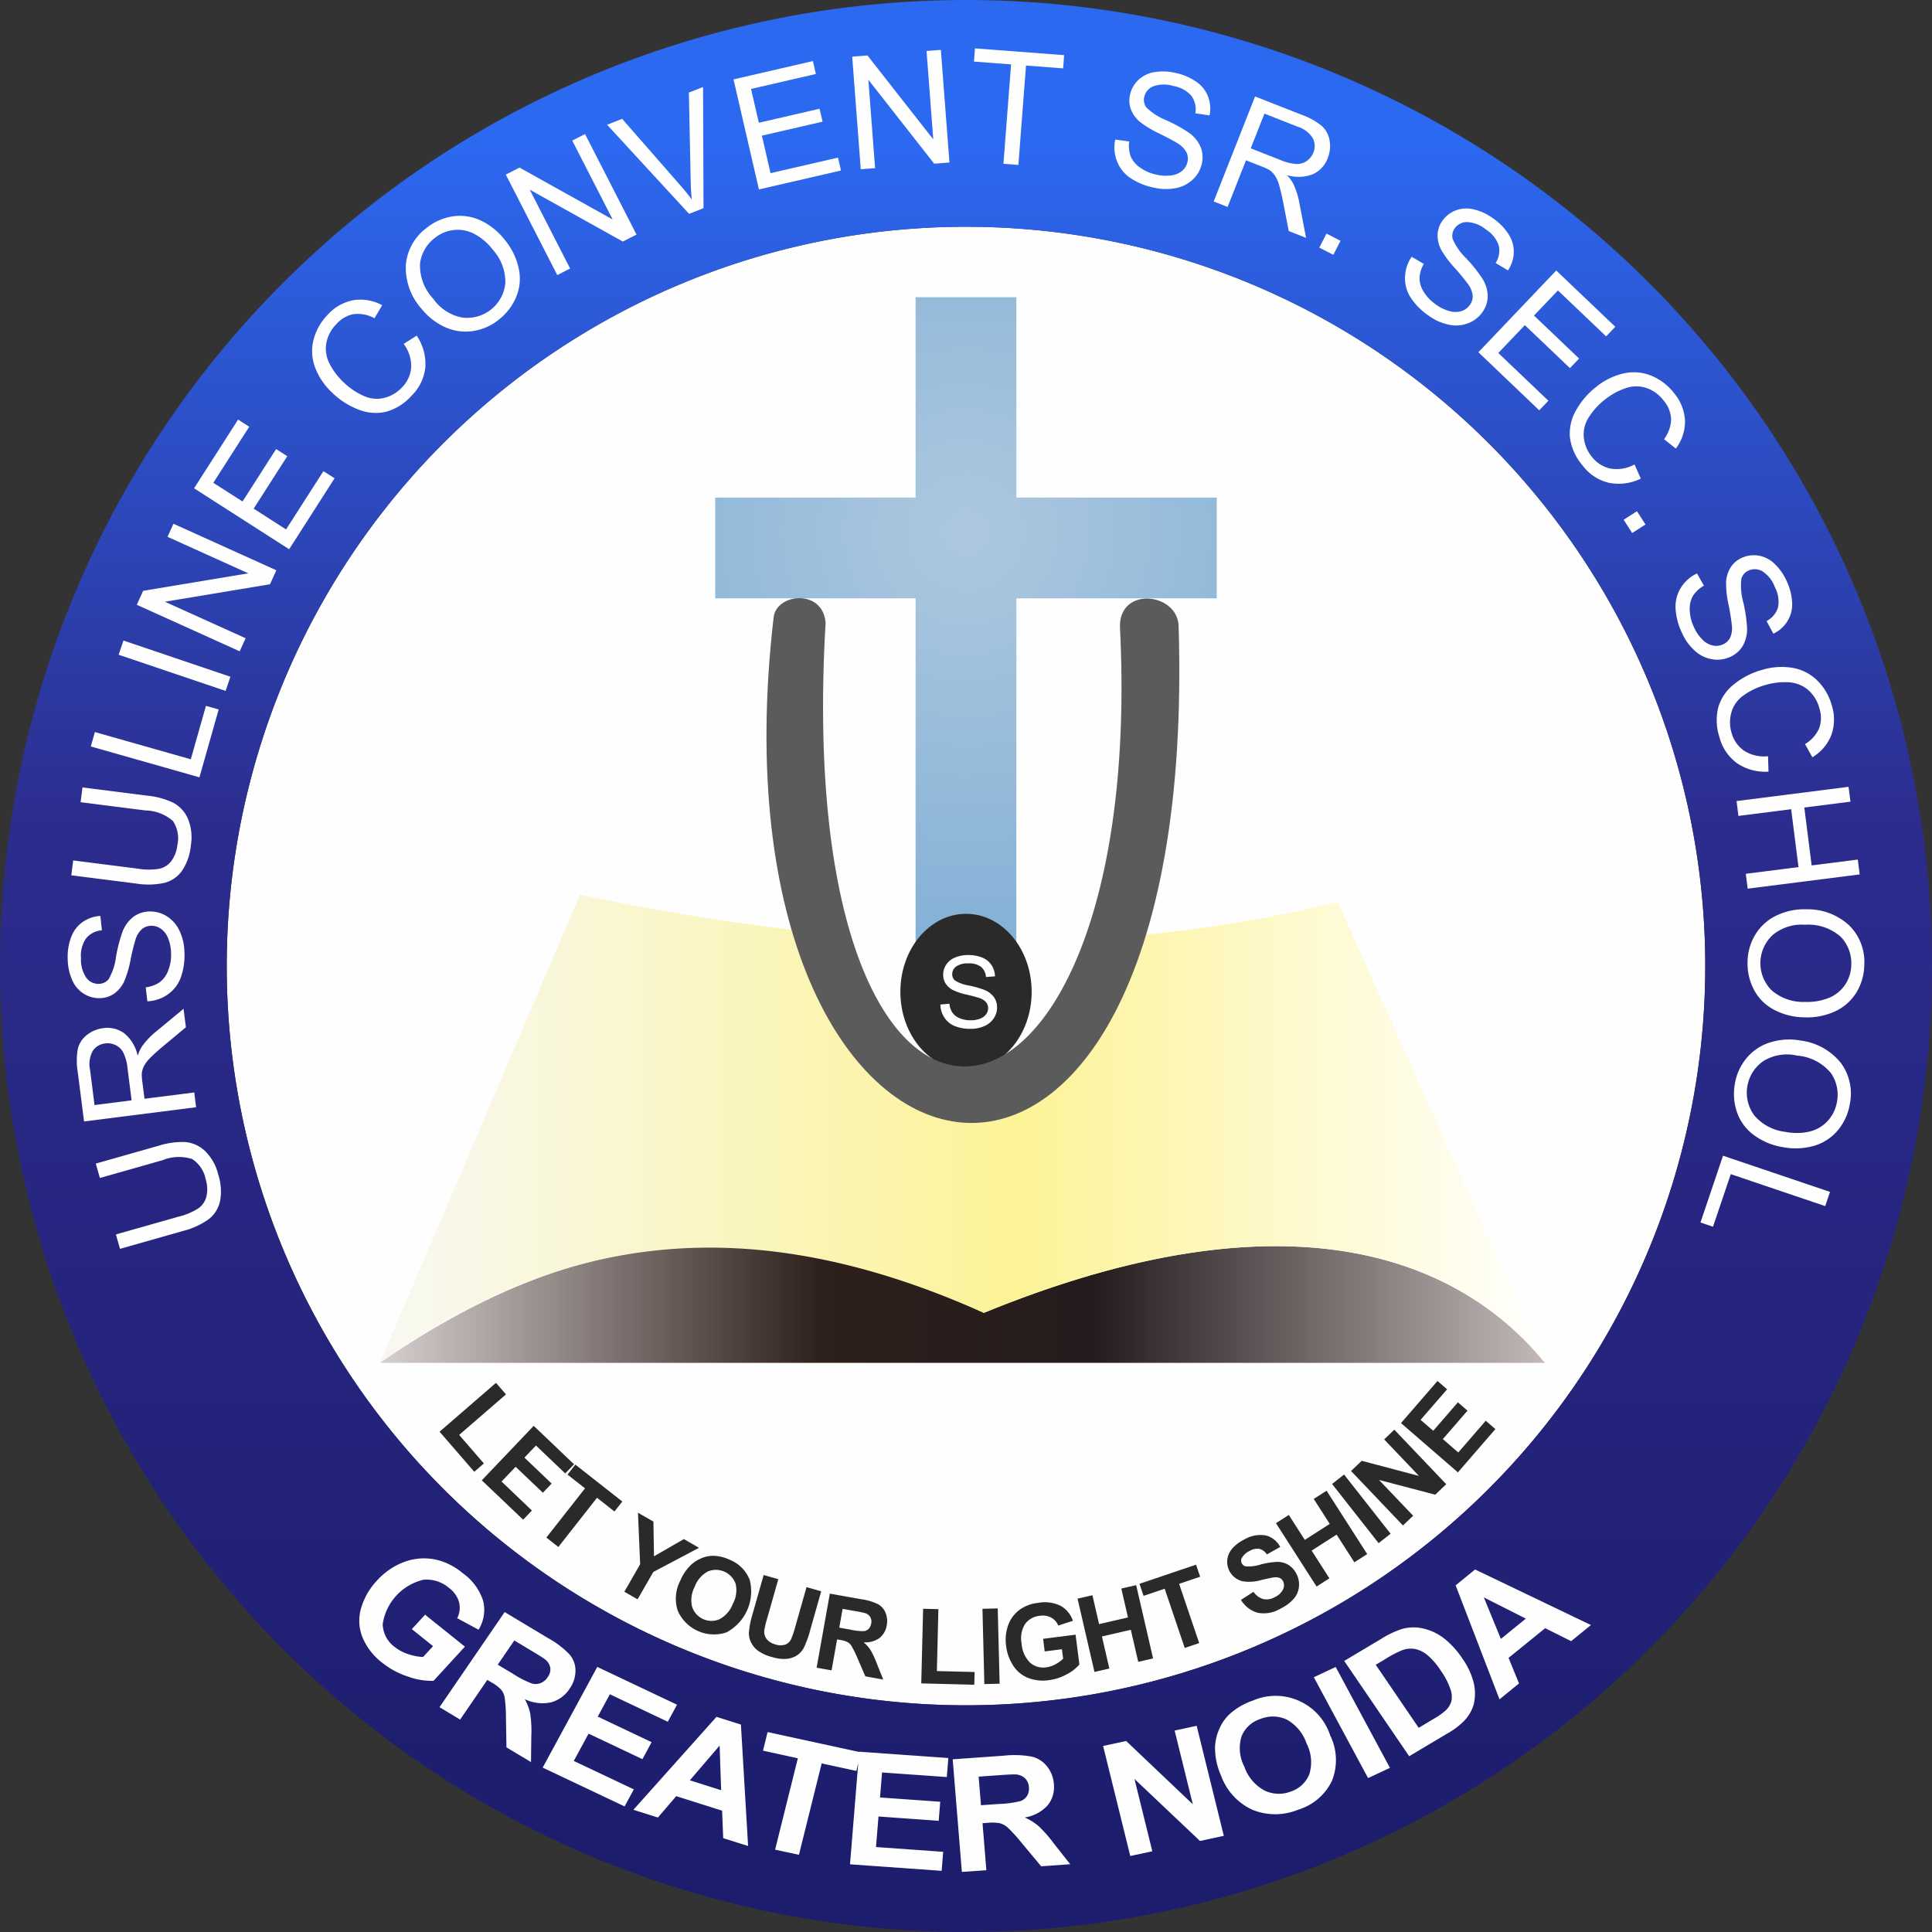 <svg xmlns="http://www.w3.org/2000/svg" xmlns:xlink="http://www.w3.org/1999/xlink" width="126.548" height="126.548" viewBox="0 0 126.548 126.548"><rect x="0" y="0" width="126.548" height="126.548" fill="#333333" stroke="none"/><defs><linearGradient id="a" x1="0.5" y1="0.949" x2="0.5" y2="0.077" gradientUnits="objectBoundingBox"><stop offset="0" stop-color="#1d1d6e"/><stop offset="0.599" stop-color="#2c2c8e"/><stop offset="1" stop-color="#2c69f1"/></linearGradient><linearGradient id="b" x1="1" y1="0.468" x2="0" y2="0.468" gradientUnits="objectBoundingBox"><stop offset="0" stop-color="#c5bbbb"/><stop offset="0.388" stop-color="#241c1d"/><stop offset="0.62" stop-color="#2e201b"/><stop offset="1" stop-color="#d9d2d2"/></linearGradient><linearGradient id="c" y1="0.5" x2="1" y2="0.5" gradientUnits="objectBoundingBox"><stop offset="0" stop-color="#f8f8f3"/><stop offset="0.549" stop-color="#fcf397"/><stop offset="1" stop-color="#fff"/></linearGradient><radialGradient id="d" cx="0.5" cy="0.36" r="4.19" gradientTransform="translate(-0.15 0) scale(1.3 1)" gradientUnits="objectBoundingBox"><stop offset="0" stop-color="#adc8df"/><stop offset="0.451" stop-color="#3383c5"/><stop offset="1" stop-color="#393185"/></radialGradient></defs><path d="M1203.224,1154.8a48.423,48.423,0,1,1-48.424,48.424A48.423,48.423,0,0,1,1203.224,1154.8Z" transform="translate(-1139.95 -1139.949)" fill="#fefefe" fill-rule="evenodd"/><path d="M14.851,63.274A48.423,48.423,0,1,1,63.275,111.7,48.423,48.423,0,0,1,14.851,63.274Zm111.7,0a63.274,63.274,0,1,0-63.274,63.275A63.274,63.274,0,0,0,126.548,63.274Z" fill-rule="evenodd" fill="url(#a)"/><path d="M347.063,2186.925l-.269-.944,4.109-1.167a5.107,5.107,0,0,1,1.773-.243,2.175,2.175,0,0,1,1.273.584,3.218,3.218,0,0,1,.867,1.548,3.528,3.528,0,0,1,.119,1.729,2.038,2.038,0,0,1-.74,1.189,4.96,4.96,0,0,1-1.706.778l-4.109,1.167-.268-.944,4.108-1.166a4.185,4.185,0,0,0,1.317-.56,1.35,1.35,0,0,0,.51-.783,2.12,2.12,0,0,0-.052-1.089,2.031,2.031,0,0,0-.889-1.341,2.84,2.84,0,0,0-1.936.076l-4.108,1.166Zm6.3-4.635-7.338.932-.414-3.251a4.373,4.373,0,0,1,.009-1.516,1.644,1.644,0,0,1,.594-.9,2.1,2.1,0,0,1,1.066-.444,1.86,1.86,0,0,1,1.381.338,2.575,2.575,0,0,1,.878,1.473,2.52,2.52,0,0,1,.292-.632,4.942,4.942,0,0,1,.875-.927l1.837-1.523.154,1.212-1.4,1.164c-.407.338-.713.615-.924.828a2.246,2.246,0,0,0-.427.556,1.509,1.509,0,0,0-.138.467,3.068,3.068,0,0,0,.034.545l.143,1.123,3.259-.413Zm-4.223-.452-.264-2.084a3.122,3.122,0,0,0-.27-1.021,1.093,1.093,0,0,0-.513-.511,1.2,1.2,0,0,0-.683-.111,1.111,1.111,0,0,0-.81.485,1.771,1.771,0,0,0-.183,1.231l.295,2.32Zm1.032-6.487-.107-.917a2.045,2.045,0,0,0,.908-.328,1.679,1.679,0,0,0,.56-.758,2.817,2.817,0,0,0,.192-1.14,2.691,2.691,0,0,0-.192-.983,1.364,1.364,0,0,0-.476-.626,1.067,1.067,0,0,0-.639-.194.956.956,0,0,0-.6.217,1.512,1.512,0,0,0-.419.677,13.627,13.627,0,0,0-.326,1.326,6.751,6.751,0,0,1-.426,1.438,2,2,0,0,1-.67.8,1.688,1.688,0,0,1-.915.283,1.886,1.886,0,0,1-1.056-.292,1.962,1.962,0,0,1-.764-.909,3.527,3.527,0,0,1-.287-1.35,3.715,3.715,0,0,1,.228-1.456,2.083,2.083,0,0,1,.756-.985,2.244,2.244,0,0,1,1.156-.393l.1.938a1.5,1.5,0,0,0-1.044.538,1.99,1.99,0,0,0-.325,1.3,2.07,2.07,0,0,0,.358,1.286.981.981,0,0,0,.8.386.846.846,0,0,0,.648-.3,3.9,3.9,0,0,0,.49-1.489,9.841,9.841,0,0,1,.431-1.649,2.24,2.24,0,0,1,.728-.971,1.827,1.827,0,0,1,1.04-.333,2,2,0,0,1,1.119.31,2.218,2.218,0,0,1,.835.948,3.385,3.385,0,0,1,.325,1.416,4.248,4.248,0,0,1-.251,1.685,2.338,2.338,0,0,1-.852,1.085,2.482,2.482,0,0,1-1.317.44Zm-4.374-13.035.124-.973,4.237.538a5.1,5.1,0,0,1,1.726.472,2.178,2.178,0,0,1,.943,1.037,3.224,3.224,0,0,1,.191,1.763,3.541,3.541,0,0,1-.569,1.638,2.043,2.043,0,0,1-1.147.8,4.96,4.96,0,0,1-1.875.046l-4.238-.538.124-.974,4.236.538a4.165,4.165,0,0,0,1.431,0,1.345,1.345,0,0,0,.776-.52,2.115,2.115,0,0,0,.38-1.023,2.03,2.03,0,0,0-.292-1.581,2.828,2.828,0,0,0-1.811-.69l-4.236-.539Zm7.785-1.635-7.115-2.021.268-.944,6.281,1.783.993-3.5.834.238Zm1.715-5.66-7.007-2.37.315-.93,7.006,2.371-.314.929Zm.923-2.594-6.74-3.047.414-.916,6.889-1.145-5.29-2.392.387-.856,6.739,3.047-.414.916-6.888,1.145,5.29,2.391-.387.857Zm3.238-6.686-6.227-3.992,2.882-4.5.731.469-2.353,3.67,1.913,1.226,2.2-3.434.73.468-2.2,3.434,2.122,1.361,2.447-3.818.73.468Z" transform="translate(-340.52 -2109.765)" fill="#fefefe"/><path d="M1594.968,265.63l.857-.54a3.289,3.289,0,0,1,.566,2.068,3.041,3.041,0,0,1-.888,1.85,3.5,3.5,0,0,1-1.693,1.069,3.033,3.033,0,0,1-1.8-.148,5.044,5.044,0,0,1-1.7-1.085,4.36,4.36,0,0,1-1.154-1.709,3.025,3.025,0,0,1-.079-1.81,3.654,3.654,0,0,1,.913-1.6,3.016,3.016,0,0,1,1.695-.96,2.937,2.937,0,0,1,1.877.332l-.5.852a2.282,2.282,0,0,0-1.364-.271,1.983,1.983,0,0,0-1.115.636,2.377,2.377,0,0,0-.686,1.311,2.151,2.151,0,0,0,.24,1.337,4.416,4.416,0,0,0,.868,1.149,4.521,4.521,0,0,0,1.38.937,2.042,2.042,0,0,0,1.349.109,2.383,2.383,0,0,0,1.115-.666,2.094,2.094,0,0,0,.615-1.331,2.43,2.43,0,0,0-.488-1.529Zm1.15-2.329a4.015,4.015,0,0,1-1-2.876,3.362,3.362,0,0,1,1.365-2.4,3.552,3.552,0,0,1,1.755-.757,3.193,3.193,0,0,1,1.828.3,4.421,4.421,0,0,1,1.564,1.291,4.323,4.323,0,0,1,.885,1.862,3.085,3.085,0,0,1-.181,1.85,3.681,3.681,0,0,1-1.131,1.47,3.506,3.506,0,0,1-1.781.757,3.241,3.241,0,0,1-1.83-.311,4.164,4.164,0,0,1-1.472-1.188Zm.806-.612a2.956,2.956,0,0,0,1.864,1.209,2.51,2.51,0,0,0,2.843-2.243,3.139,3.139,0,0,0-.8-2.171,3.778,3.778,0,0,0-1.212-1.049,2.336,2.336,0,0,0-1.345-.268,2.43,2.43,0,0,0-1.266.524,2.5,2.5,0,0,0-.964,1.665,3.175,3.175,0,0,0,.88,2.332Zm8.109-1.567-3.372-6.584.9-.458,6.1,3.4-2.646-5.167.837-.429,3.372,6.584-.895.458-6.1-3.4,2.646,5.167Zm8.634-4.012-5.37-5.834.987-.389,3.76,4.3c.3.344.57.671.8.984-.043-.418-.067-.842-.074-1.272l-.117-5.732.929-.366.03,7.939Zm4.574-1.6-1.663-7.207,5.2-1.2.195.846-4.248.98.511,2.215,3.976-.918.2.846-3.976.917.567,2.456,4.419-1.019.195.845-5.375,1.241Zm6.671-1.322-.561-7.376,1-.076,4.31,5.495-.44-5.789.938-.071.561,7.376-1,.076-4.31-5.495.44,5.789Zm9.345-.357.5-6.51-2.431-.185.066-.865,5.841.445-.066.865-2.431-.185-.5,6.51-.979-.074Z" transform="translate(-1568.531 -243.103)" fill="#fefefe"/><path d="M5676.12,368.083l.915.126a2.049,2.049,0,0,0,.091.961,1.7,1.7,0,0,0,.594.731,2.825,2.825,0,0,0,1.057.47,2.7,2.7,0,0,0,1,.059,1.365,1.365,0,0,0,.725-.3,1.074,1.074,0,0,0,.347-.57.964.964,0,0,0-.061-.636,1.515,1.515,0,0,0-.551-.574q-.264-.178-1.2-.647a6.7,6.7,0,0,1-1.287-.77,2,2,0,0,1-.612-.85,1.679,1.679,0,0,1-.046-.956,1.887,1.887,0,0,1,.546-.951,1.966,1.966,0,0,1,1.071-.513,3.52,3.52,0,0,1,1.379.058,3.705,3.705,0,0,1,1.353.585,2.08,2.08,0,0,1,.766.978,2.245,2.245,0,0,1,.092,1.217l-.932-.141a1.508,1.508,0,0,0-.261-1.145,1.989,1.989,0,0,0-1.176-.639,2.071,2.071,0,0,0-1.335.025.979.979,0,0,0-.572.674.844.844,0,0,0,.132.7,3.931,3.931,0,0,0,1.319.845,9.863,9.863,0,0,1,1.49.828,2.235,2.235,0,0,1,.758.947,1.829,1.829,0,0,1,.063,1.091,2,2,0,0,1-.578,1.006,2.226,2.226,0,0,1-1.128.572,3.4,3.4,0,0,1-1.453-.038,4.245,4.245,0,0,1-1.569-.663,2.339,2.339,0,0,1-.838-1.1,2.5,2.5,0,0,1-.1-1.385Zm6.446,4.058,2.713-6.882,3.05,1.2a4.385,4.385,0,0,1,1.326.737,1.649,1.649,0,0,1,.506.955,2.1,2.1,0,0,1-.124,1.149,1.863,1.863,0,0,1-.962,1.047,2.576,2.576,0,0,1-1.714.061,2.482,2.482,0,0,1,.415.559,4.926,4.926,0,0,1,.393,1.213l.451,2.342-1.137-.448-.346-1.791c-.1-.519-.2-.921-.281-1.208a2.221,2.221,0,0,0-.282-.642,1.482,1.482,0,0,0-.342-.346,3.155,3.155,0,0,0-.494-.232l-1.054-.415-1.205,3.056-.914-.359Zm2.429-3.485,1.955.77a3.105,3.105,0,0,0,1.025.255,1.09,1.09,0,0,0,.694-.2,1.2,1.2,0,0,0,.427-.544,1.111,1.111,0,0,0-.036-.943,1.772,1.772,0,0,0-.991-.753l-2.176-.858-.9,2.278Zm4.489,6.506.471-.92.919.471-.47.919Z" transform="translate(-5603.07 -358.941)" fill="#fefefe"/><path d="M7156.068,1064.99l.8.466a2.056,2.056,0,0,0-.282.923,1.7,1.7,0,0,0,.271.9,2.794,2.794,0,0,0,.8.837,2.674,2.674,0,0,0,.9.436,1.361,1.361,0,0,0,.784-.005,1.062,1.062,0,0,0,.539-.395.957.957,0,0,0,.188-.611,1.525,1.525,0,0,0-.291-.741,13.6,13.6,0,0,0-.866-1.057,6.769,6.769,0,0,1-.9-1.2,2.022,2.022,0,0,1-.242-1.019,1.694,1.694,0,0,1,.322-.9,1.883,1.883,0,0,1,.868-.67,1.962,1.962,0,0,1,1.186-.065,3.5,3.5,0,0,1,1.252.58,3.685,3.685,0,0,1,1.028,1.056,2.082,2.082,0,0,1,.335,1.2,2.249,2.249,0,0,1-.379,1.16l-.809-.485a1.5,1.5,0,0,0,.2-1.158,1.99,1.99,0,0,0-.843-1.04,2.066,2.066,0,0,0-1.244-.485.98.98,0,0,0-.786.4.843.843,0,0,0-.146.7,3.913,3.913,0,0,0,.9,1.285,9.724,9.724,0,0,1,1.061,1.334,2.233,2.233,0,0,1,.34,1.164,1.837,1.837,0,0,1-.357,1.032,2.006,2.006,0,0,1-.919.709,2.212,2.212,0,0,1-1.26.1,3.378,3.378,0,0,1-1.327-.589,4.248,4.248,0,0,1-1.2-1.212,2.332,2.332,0,0,1-.355-1.333,2.479,2.479,0,0,1,.438-1.317Zm4.374,6.254,5.1-5.354,3.866,3.686-.6.628-3.155-3.008-1.568,1.645,2.953,2.816-.6.628-2.953-2.816-1.739,1.824,3.282,3.129-.6.628Zm10.227,7.354.412.924a3.289,3.289,0,0,1-2.128.266,3.042,3.042,0,0,1-1.7-1.144,3.5,3.5,0,0,1-.816-1.828,3.029,3.029,0,0,1,.4-1.765,5.047,5.047,0,0,1,1.316-1.532,4.351,4.351,0,0,1,1.856-.9,3.03,3.03,0,0,1,1.8.179,3.67,3.67,0,0,1,1.458,1.132,3.032,3.032,0,0,1,.708,1.815,2.931,2.931,0,0,1-.6,1.809l-.772-.615a2.288,2.288,0,0,0,.463-1.312,1.978,1.978,0,0,0-.471-1.194,2.387,2.387,0,0,0-1.2-.866,2.152,2.152,0,0,0-1.358.048,4.426,4.426,0,0,0-1.261.694,4.545,4.545,0,0,0-1.125,1.232,2.044,2.044,0,0,0-.3,1.321,2.361,2.361,0,0,0,.5,1.2,2.092,2.092,0,0,0,1.229.8,2.438,2.438,0,0,0,1.583-.265Zm-.712,3.618.871-.558.559.869-.872.558Z" transform="translate(-7063.606 -1048.172)" fill="#fefefe"/><path d="M8535.44,2829.316l.454.8a2.073,2.073,0,0,0-.71.655,1.7,1.7,0,0,0-.221.916,2.836,2.836,0,0,0,.267,1.125,2.727,2.727,0,0,0,.56.832,1.365,1.365,0,0,0,.681.39,1.065,1.065,0,0,0,.665-.069.956.956,0,0,0,.469-.433,1.507,1.507,0,0,0,.122-.786,13.354,13.354,0,0,0-.214-1.348,6.769,6.769,0,0,1-.168-1.491,2,2,0,0,1,.306-1,1.675,1.675,0,0,1,.732-.616,1.874,1.874,0,0,1,1.087-.142,1.968,1.968,0,0,1,1.056.54,3.543,3.543,0,0,1,.79,1.132,3.709,3.709,0,0,1,.355,1.431,2.072,2.072,0,0,1-.313,1.2,2.232,2.232,0,0,1-.912.812l-.453-.827a1.505,1.505,0,0,0,.754-.9,2,2,0,0,0-.206-1.323,2.083,2.083,0,0,0-.829-1.046.981.981,0,0,0-.884-.046.84.84,0,0,0-.479.531,3.9,3.9,0,0,0,.127,1.562,9.9,9.9,0,0,1,.244,1.687,2.217,2.217,0,0,1-.293,1.177,1.818,1.818,0,0,1-.829.711,2,2,0,0,1-1.151.15,2.215,2.215,0,0,1-1.138-.549,3.383,3.383,0,0,1-.851-1.178,4.259,4.259,0,0,1-.425-1.65,2.356,2.356,0,0,1,.364-1.331,2.482,2.482,0,0,1,1.043-.917Zm4.653,11.972.03,1.012a3.3,3.3,0,0,1-2.072-.562,3.05,3.05,0,0,1-1.141-1.705,3.492,3.492,0,0,1-.062-2,3.02,3.02,0,0,1,1.044-1.48,5.024,5.024,0,0,1,1.8-.917,4.373,4.373,0,0,1,2.059-.127,3.031,3.031,0,0,1,1.6.851,3.65,3.65,0,0,1,.919,1.6,3.031,3.031,0,0,1-.034,1.948,2.932,2.932,0,0,1-1.239,1.448l-.481-.862a2.286,2.286,0,0,0,.927-1.039,2,2,0,0,0,.019-1.283,2.389,2.389,0,0,0-.781-1.257,2.168,2.168,0,0,0-1.275-.473,4.433,4.433,0,0,0-1.43.165,4.52,4.52,0,0,0-1.508.713,2.037,2.037,0,0,0-.778,1.107,2.36,2.36,0,0,0,.007,1.3,2.088,2.088,0,0,0,.834,1.205A2.434,2.434,0,0,0,8540.094,2841.288Zm-2.062,2.937,7.336-.933.125.973-3.023.384.481,3.792,3.022-.384.125.973-7.337.933-.124-.974,3.453-.439-.482-3.791-3.454.439Zm4.536,7.091a4.007,4.007,0,0,1,2.853,1.063,3.356,3.356,0,0,1,.977,2.579,3.547,3.547,0,0,1-.534,1.834,3.194,3.194,0,0,1-1.4,1.218,4.4,4.4,0,0,1-1.991.382,4.339,4.339,0,0,1-2-.505,3.091,3.091,0,0,1-1.309-1.32,3.67,3.67,0,0,1-.411-1.809,3.5,3.5,0,0,1,.551-1.854,3.251,3.251,0,0,1,1.406-1.211A4.168,4.168,0,0,1,8542.568,2851.315Zm-.042,1.012a2.959,2.959,0,0,0-2.121.665,2.515,2.515,0,0,0-.085,3.62,3.141,3.141,0,0,0,2.183.768,3.789,3.789,0,0,0,1.581-.266,2.351,2.351,0,0,0,1.064-.865,2.419,2.419,0,0,0,.4-1.309,2.5,2.5,0,0,0-.667-1.8A3.174,3.174,0,0,0,8542.526,2852.327Zm-.317,7.581a4.019,4.019,0,0,1,2.663,1.48,3.374,3.374,0,0,1,.575,2.7,3.582,3.582,0,0,1-.807,1.732,3.2,3.2,0,0,1-1.563.994,4.41,4.41,0,0,1-2.026.077,4.358,4.358,0,0,1-1.9-.8,3.1,3.1,0,0,1-1.095-1.5,3.665,3.665,0,0,1-.133-1.849,3.5,3.5,0,0,1,.824-1.75,3.234,3.234,0,0,1,1.573-.985A4.147,4.147,0,0,1,8542.209,2859.908Zm-.194.993a2.956,2.956,0,0,0-2.2.337,2.511,2.511,0,0,0-.629,3.566,3.13,3.13,0,0,0,2.04,1.088,3.782,3.782,0,0,0,1.6-.023,2.342,2.342,0,0,0,1.182-.7,2.436,2.436,0,0,0,.6-1.233,2.5,2.5,0,0,0-.387-1.884A3.18,3.18,0,0,0,8542.015,2860.9Zm-4.869,6.554,7.007,2.37-.314.93-6.185-2.093-1.166,3.445-.82-.278Z" transform="translate(-8424.285 -2791.755)" fill="#fefefe"/><path d="M2238.99,7037.055l3.695-3.2.654.755-3.066,2.656,1.619,1.869-.63.545Zm2.765,3.184,3.4-3.568,2.642,2.518-.576.6-1.918-1.829-.756.793,1.784,1.7-.575.6-1.785-1.7-.922.966,1.989,1.9-.575.6Zm4.23,3.748,2.532-3.222-1.148-.9.514-.654,3.076,2.417-.515.654-1.142-.9-2.532,3.223Zm5.108,3.55,1.034-1.8-.143-3.376,1.012.58.038,2.275,1.958-1.127.992.571-2.993,1.581-1.032,1.793Zm3.661-.72a3.135,3.135,0,0,1,.729-1.062,2.279,2.279,0,0,1,.7-.427,1.926,1.926,0,0,1,.764-.145,2.733,2.733,0,0,1,1.05.261,2.319,2.319,0,0,1,1.312,1.337,3.032,3.032,0,0,1-1.543,3.424,2.59,2.59,0,0,1-3.179-1.434A2.552,2.552,0,0,1,2254.753,7046.817Zm.949.392a1.855,1.855,0,0,0-.17,1.319,1.336,1.336,0,0,0,1.788.813,1.9,1.9,0,0,0,.88-1.019,1.849,1.849,0,0,0,.181-1.306,1.378,1.378,0,0,0-1.809-.813A1.868,1.868,0,0,0,2255.7,7047.209Zm4.514-.766.96.273-.73,2.569a5.547,5.547,0,0,0-.189.8.8.8,0,0,0,.155.55,1.047,1.047,0,0,0,.577.354.99.99,0,0,0,.656.005.683.683,0,0,0,.363-.339,5.729,5.729,0,0,0,.271-.794l.745-2.625.962.272-.708,2.494a6.659,6.659,0,0,1-.421,1.186,1.4,1.4,0,0,1-.455.516,1.507,1.507,0,0,1-.665.229,2.493,2.493,0,0,1-.951-.114,2.679,2.679,0,0,1-.982-.449,1.509,1.509,0,0,1-.437-.565,1.354,1.354,0,0,1-.118-.6,5.957,5.957,0,0,1,.248-1.231l.72-2.534Zm3.469,6.071.867-4.853,2.064.368a3.558,3.558,0,0,1,1.107.333,1.122,1.122,0,0,1,.481.564,1.425,1.425,0,0,1,.076.8,1.319,1.319,0,0,1-.48.845,1.575,1.575,0,0,1-1.037.278,2.245,2.245,0,0,1,.449.5,5.514,5.514,0,0,1,.415.888l.422,1.052-1.172-.21-.513-1.186a6.828,6.828,0,0,0-.391-.8.76.76,0,0,0-.26-.255,1.671,1.671,0,0,0-.486-.144l-.2-.035-.363,2.028Zm1.483-2.624.725.129a3.762,3.762,0,0,0,.891.1.536.536,0,0,0,.312-.155.644.644,0,0,0,.164-.349.592.592,0,0,0-.06-.419.606.606,0,0,0-.334-.256,7.146,7.146,0,0,0-.711-.145l-.766-.137Zm5.371,3.651.123-4.888,1,.025-.1,4.055,2.472.063-.021.833Zm4.133.045-.124-4.931,1-.025.125,4.931Zm3.951-2.138-.1-.827,2.125-.27.248,1.951a2.663,2.663,0,0,1-.831.646,3.294,3.294,0,0,1-1.163.381,2.688,2.688,0,0,1-1.378-.152,2.089,2.089,0,0,1-.973-.816,3,3,0,0,1-.453-1.269,2.861,2.861,0,0,1,.147-1.4,2.17,2.17,0,0,1,.822-1.033,2.516,2.516,0,0,1,1.14-.393,2.343,2.343,0,0,1,1.472.2,1.756,1.756,0,0,1,.792.976l-.96.31a1.038,1.038,0,0,0-.461-.521,1.177,1.177,0,0,0-.737-.119,1.346,1.346,0,0,0-.975.542,1.754,1.754,0,0,0-.226,1.268,1.935,1.935,0,0,0,.552,1.258,1.3,1.3,0,0,0,1.069.308,1.72,1.72,0,0,0,.6-.2,2.125,2.125,0,0,0,.5-.364l-.08-.621Zm3.263,1.348-1.109-4.805.974-.224.436,1.892,1.893-.437-.437-1.892.973-.224,1.108,4.8-.973.225-.485-2.1-1.892.437.485,2.1-.973.224Zm5.912-1.575-1.314-3.88-1.383.467-.267-.789,3.706-1.254.267.789-1.377.467,1.314,3.88Zm3.684-3.149.82-.529a1.172,1.172,0,0,0,.64.475,1.069,1.069,0,0,0,.745-.124,1.1,1.1,0,0,0,.55-.511.6.6,0,0,0,0-.533.456.456,0,0,0-.228-.219.8.8,0,0,0-.414-.026c-.122.016-.389.073-.8.169a2.707,2.707,0,0,1-1.22.074,1.307,1.307,0,0,1-.989-1.407,1.341,1.341,0,0,1,.318-.725,2.457,2.457,0,0,1,.783-.594,2.051,2.051,0,0,1,1.426-.269,1.461,1.461,0,0,1,.938.752l-.873.487a.848.848,0,0,0-.492-.365.985.985,0,0,0-.634.136,1.129,1.129,0,0,0-.518.467.365.365,0,0,0,0,.346.379.379,0,0,0,.268.2,2.582,2.582,0,0,0,.964-.122,4.887,4.887,0,0,1,1.115-.172,1.39,1.39,0,0,1,.713.2,1.476,1.476,0,0,1,.532.609,1.455,1.455,0,0,1,.152.815,1.407,1.407,0,0,1-.341.792,2.762,2.762,0,0,1-.873.649,2.134,2.134,0,0,1-1.475.271A1.869,1.869,0,0,1,2291.482,7048.071Zm4.952-.875-2.661-4.15.841-.539,1.048,1.634,1.635-1.048-1.049-1.635.841-.538,2.661,4.151-.841.538-1.163-1.814-1.635,1.048,1.163,1.815Zm4.063-2.842-3.048-3.876.786-.618,3.047,3.878Zm1.594-1.159-3.4-3.568.7-.667,3.749.991-2.28-2.393.667-.635,3.4,3.569-.722.687-3.683-.966,2.237,2.345Zm3.6-3.477-3.728-3.228,2.39-2.759.63.546-1.737,2,.828.717,1.615-1.864.63.545-1.615,1.863,1.011.876,1.8-2.078.629.547Z" transform="translate(-2210.197 -6943.277)" fill="#2b2a29"/><path d="M1832.916,7941.75l.871-.948,2.607,2.093-2.055,2.239a4.568,4.568,0,0,1-1.663-.274,5.366,5.366,0,0,1-1.7-.912,4.053,4.053,0,0,1-1.3-1.687,2.92,2.92,0,0,1-.078-1.9,4.441,4.441,0,0,1,1.023-1.78,4.577,4.577,0,0,1,1.826-1.246,3.74,3.74,0,0,1,2.112-.125,4.189,4.189,0,0,1,1.693.873,3.531,3.531,0,0,1,1.344,1.841,2.477,2.477,0,0,1-.308,1.863l-1.4-.757a1.478,1.478,0,0,0,.125-1.037,1.753,1.753,0,0,0-.652-.938,2.25,2.25,0,0,0-1.693-.54,3.52,3.52,0,0,0-2.658,2.9,1.912,1.912,0,0,0,.784,1.5,2.848,2.848,0,0,0,.89.472,3.653,3.653,0,0,0,.969.187l.654-.712-1.384-1.11Zm1.815,5.109,4.267-6.229,2.834,1.7a5.747,5.747,0,0,1,1.437,1.1,1.623,1.623,0,0,1,.367,1.06,2.038,2.038,0,0,1-.381,1.156,2.107,2.107,0,0,1-1.233.9,2.67,2.67,0,0,1-1.708-.212,3.254,3.254,0,0,1,.359.952,7.661,7.661,0,0,1,.07,1.468l-.02,1.7-1.608-.963-.033-1.937a9.429,9.429,0,0,0-.086-1.34,1.114,1.114,0,0,0-.228-.5,2.62,2.62,0,0,0-.633-.477l-.273-.165-1.782,2.6Zm3.81-2.784,1,.595a6.2,6.2,0,0,0,1.261.647.91.91,0,0,0,.558-.038,1,1,0,0,0,.457-.387.85.85,0,0,0,.169-.616.9.9,0,0,0-.339-.546q-.15-.122-.967-.609l-1.05-.631-1.085,1.585Zm2.946,6.747,3.577-6.6,5.224,2.476-.605,1.116-3.794-1.8-.794,1.464,3.528,1.672-.6,1.115-3.528-1.672-.969,1.788,3.932,1.862-.605,1.116-5.361-2.54Zm13.46,5.132-1.635-.516-.071-1.8-3.005-.95-1.2,1.4-1.606-.506,5.443-6.089,1.6.506.47,7.956Zm-1.769-3.655-.1-2.923-1.949,2.274Zm3.534,3.895,1.49-5.987-2.282-.5.3-1.218,6.113,1.329-.3,1.217-2.271-.492-1.489,5.986Zm4.907.956.6-7.374,5.84.415-.1,1.246-4.242-.3-.133,1.638,3.944.28-.1,1.247-3.944-.281-.163,2,4.4.313-.1,1.246-5.993-.427Zm7.326.5-.6-7.375,3.355-.238a6.191,6.191,0,0,1,1.854.068,1.809,1.809,0,0,1,.975.641,2.048,2.048,0,0,1,.441,1.138,1.885,1.885,0,0,1-.409,1.408,2.553,2.553,0,0,1-1.5.793,3.666,3.666,0,0,1,.9.557,8.435,8.435,0,0,1,1,1.135l1.079,1.369-1.9.137-1.274-1.529a10.371,10.371,0,0,0-.931-1.021,1.287,1.287,0,0,0-.5-.272,2.9,2.9,0,0,0-.813-.024l-.323.022.251,3.081Zm1.251-4.367,1.179-.083a6.6,6.6,0,0,0,1.423-.193.845.845,0,0,0,.421-.345.905.905,0,0,0,.116-.565.867.867,0,0,0-.262-.588,1.009,1.009,0,0,0-.622-.246q-.2-.01-1.164.058l-1.243.089Zm9.78,3.326-1.779-7.207,1.511-.326,4.365,4.146-1.192-4.83,1.443-.311,1.779,7.207-1.56.336-4.293-4.064,1.17,4.738Zm5.952-5.256a4.467,4.467,0,0,1-.4-1.9,3.28,3.28,0,0,1,.293-1.2,2.9,2.9,0,0,1,.694-.969,4.4,4.4,0,0,1,1.478-.852,3.76,3.76,0,0,1,5.078,2.277,3.657,3.657,0,0,1,.116,2.972,3.6,3.6,0,0,1-2.2,1.889,3.966,3.966,0,0,1-3.008.011A3.922,3.922,0,0,1,1885.928,7951.357Zm1.516-.605a2.82,2.82,0,0,0,1.319,1.568,2.16,2.16,0,0,0,1.723.071,1.96,1.96,0,0,0,1.217-1.133,2.664,2.664,0,0,0-.178-2.011,2.818,2.818,0,0,0-1.293-1.568,2.156,2.156,0,0,0-1.723-.046,1.982,1.982,0,0,0-1.241,1.131A2.633,2.633,0,0,0,1887.444,7950.752Zm8.108.756L1892,7944.9l1.431-.674,3.554,6.609Zm-1.568-7.67,2.457-1.465a5.839,5.839,0,0,1,1.348-.635,2.78,2.78,0,0,1,1.4-.022,3.553,3.553,0,0,1,1.326.63,5.657,5.657,0,0,1,1.222,1.345,4.706,4.706,0,0,1,.7,1.449,3.038,3.038,0,0,1,.038,1.528,2.555,2.555,0,0,1-.6,1.059,4.691,4.691,0,0,1-1.1.842l-2.53,1.508-4.253-6.239Zm2.07.249,2.815,4.13,1-.6a4.28,4.28,0,0,0,.77-.544,1.336,1.336,0,0,0,.365-.582,1.456,1.456,0,0,0-.059-.811,4.643,4.643,0,0,0-.642-1.224,4.462,4.462,0,0,0-.892-1.027,1.866,1.866,0,0,0-.793-.378,1.617,1.617,0,0,0-.821.077,7.335,7.335,0,0,0-1.141.6l-.6.358Zm14.1-2.605-1.3,1.058-1.7-.85-2.4,1.946.686,1.674-1.279,1.04-2.873-7.466,1.277-1.039,7.583,3.637Zm-4.268-.417-2.751-1.392,1.115,2.721Z" transform="translate(-1805.942 -7835.038)" fill="#fefefe"/><path d="M1934.6,6316.585h76.319c-5.462-6.71-16.543-11.548-36.755-3.277C1958.869,6305.271,1945.915,6307.768,1934.6,6316.585Z" transform="translate(-1909.721 -6227.316)" fill="none" fill-rule="evenodd"/><path d="M1934.6,4587.529l13.11-30.668c17.5,3.7,33.978,4.334,49.631.468l13.579,30.2" transform="translate(-1909.721 -4498.258)" fill="none" fill-rule="evenodd"/><path d="M1974.155,6350.929c-15.779-7.229-27.442-5.056-39.565,3.278h76.319C2005.447,6347.5,1994.366,6342.659,1974.155,6350.929Z" transform="translate(-1909.711 -6264.938)" fill-rule="evenodd" fill="url(#b)"/><path d="M1934.6,4587.527c11.638-8.333,23.947-10.266,39.565-3.277,20.211-8.272,31.292-3.434,36.755,3.277l-13.579-30.2a88.609,88.609,0,0,1-12.961,2.184c-5.358,15.5-17.564,14.082-22.413-.319-4.677-.524-9.428-1.312-14.257-2.333Z" transform="translate(-1909.721 -4498.257)" fill-rule="evenodd" fill="url(#c)"/><path d="M3675.957,1526.885h-13.125V1513.76h-6.6v13.125h-13.125v6.6h13.125v22.985h6.6v-22.985h13.125Z" transform="translate(-3596.26 -1494.293)" fill-rule="evenodd" fill="url(#d)"/><path d="M4590.082,4654.34c2.375,0,4.3,2.288,4.3,5.108s-1.926,5.106-4.3,5.106-4.3-2.286-4.3-5.106S4587.705,4654.34,4590.082,4654.34Z" transform="translate(-4526.807 -4594.484)" fill="#2b2a29" fill-rule="evenodd"/><path d="M4790.58,4867.127l.581-.052a1.287,1.287,0,0,0,.192.579,1.06,1.06,0,0,0,.469.365,1.77,1.77,0,0,0,.716.139,1.706,1.706,0,0,0,.624-.1.881.881,0,0,0,.4-.29.682.682,0,0,0,.133-.4.6.6,0,0,0-.128-.382.955.955,0,0,0-.42-.275q-.188-.072-.832-.227a4.2,4.2,0,0,1-.9-.292,1.264,1.264,0,0,1-.5-.435,1.06,1.06,0,0,1-.164-.581,1.179,1.179,0,0,1,.2-.663,1.231,1.231,0,0,1,.586-.466,2.181,2.181,0,0,1,.855-.161,2.337,2.337,0,0,1,.915.167,1.318,1.318,0,0,1,.61.492,1.41,1.41,0,0,1,.229.736l-.593.045a.948.948,0,0,0-.323-.667,1.26,1.26,0,0,0-.814-.226,1.309,1.309,0,0,0-.817.206.616.616,0,0,0-.256.5.534.534,0,0,0,.18.414,2.481,2.481,0,0,0,.932.333,6.256,6.256,0,0,1,1.033.3,1.43,1.43,0,0,1,.6.475,1.161,1.161,0,0,1,.193.662,1.26,1.26,0,0,1-.213.7,1.4,1.4,0,0,1-.611.512,2.132,2.132,0,0,1-.9.184,2.682,2.682,0,0,1-1.06-.186,1.478,1.478,0,0,1-.67-.556,1.563,1.563,0,0,1-.257-.839Z" transform="translate(-4728.972 -4801.33)" fill="#fefefe"/><path d="M3904.412,3047.851c.092-1.644,3.226-2,3.413.278-2.361,40.467,21.126,36.936,19.278.21.008-2.558,3.652-2.192,3.841-.088C3932.444,3095.128,3899.723,3088.411,3904.412,3047.851Z" transform="translate(-3853.747 -3007.339)" fill="#5b5b5b" fill-rule="evenodd"/></svg>